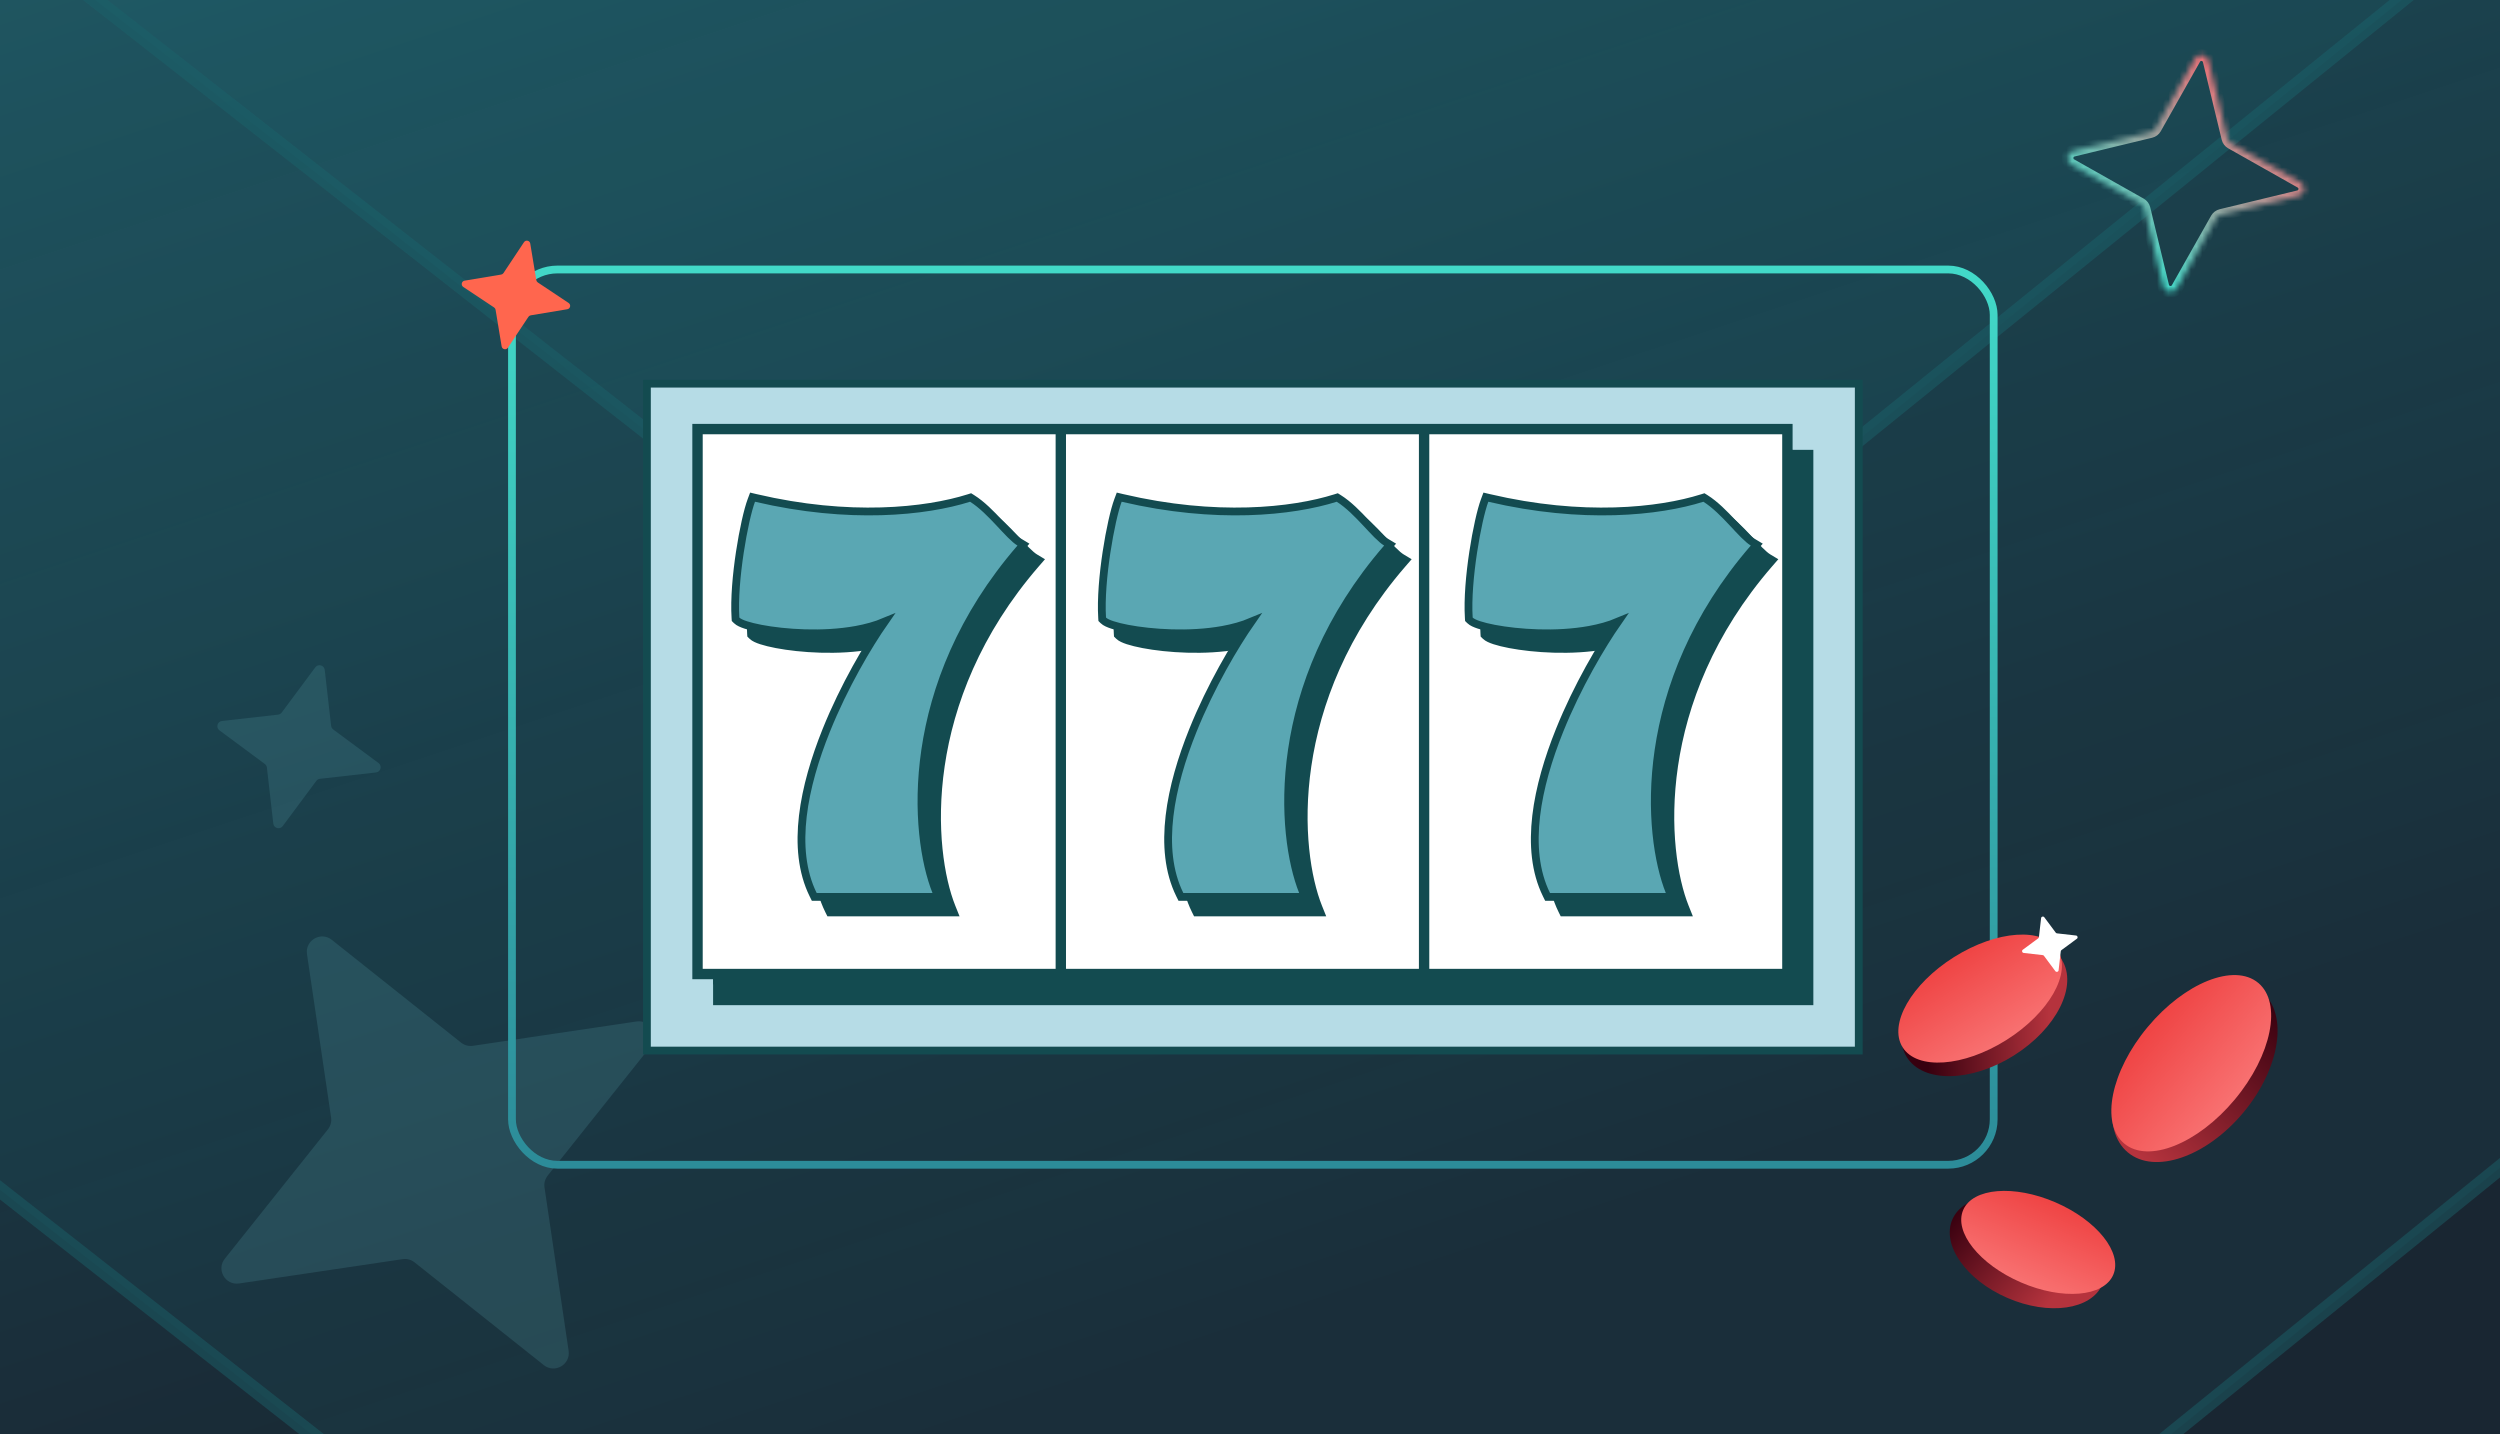 <svg width="441" height="253" viewBox="0 0 441 253" fill="none" xmlns="http://www.w3.org/2000/svg">
<rect x="0" y="0" width="441" height="253" fill="#333333" stroke="none"/>
<g clip-path="url(#clip0_4671_20208)">
<rect width="441" height="253" fill="url(#paint0_linear_4671_20208)"/>
<mask id="path-1-outside-1_4671_20208" maskUnits="userSpaceOnUse" x="-99" y="-617.243" width="651" height="769" fill="black">
<rect fill="white" x="-99" y="-617.243" width="651" height="769"/>
<path d="M228.814 -591.612L-4.289 -143.955L-96 -88.332L196.72 140.875C212.635 153.287 234.442 153.103 250.181 140.416L532.877 -88.424C550.375 -102.582 555.123 -128.05 544.044 -148.001L296.521 -595.841C280.605 -623.515 241.476 -621.125 228.902 -591.612H228.814Z"/>
</mask>
<path d="M228.814 -591.612L-4.289 -143.955L-96 -88.332L196.72 140.875C212.635 153.287 234.442 153.103 250.181 140.416L532.877 -88.424C550.375 -102.582 555.123 -128.05 544.044 -148.001L296.521 -595.841C280.605 -623.515 241.476 -621.125 228.902 -591.612H228.814Z" fill="#267C87" fill-opacity="0.1"/>
<g clip-path="url(#paint1_diamond_4671_20208_clip_path)" data-figma-skip-parse="true" mask="url(#path-1-outside-1_4671_20208)"><g transform="matrix(0 0.383 -0.323 0 227 -232.592)"><rect x="0" y="0" width="1003.5" height="1004.15" fill="url(#paint1_diamond_4671_20208)" opacity="0.5" shape-rendering="crispEdges"/><rect x="0" y="0" width="1003.5" height="1004.15" transform="scale(1 -1)" fill="url(#paint1_diamond_4671_20208)" opacity="0.5" shape-rendering="crispEdges"/><rect x="0" y="0" width="1003.5" height="1004.15" transform="scale(-1 1)" fill="url(#paint1_diamond_4671_20208)" opacity="0.5" shape-rendering="crispEdges"/><rect x="0" y="0" width="1003.5" height="1004.15" transform="scale(-1)" fill="url(#paint1_diamond_4671_20208)" opacity="0.5" shape-rendering="crispEdges"/></g></g><path d="M228.814 -591.612V-592.952H228.001L227.626 -592.231L228.814 -591.612ZM-4.289 -143.955L-3.594 -142.809L-3.273 -143.004L-3.1 -143.336L-4.289 -143.955ZM-96 -88.332L-96.695 -89.477L-98.353 -88.472L-96.826 -87.276L-96 -88.332ZM196.72 140.875L195.894 141.93L195.896 141.932L196.72 140.875ZM250.181 140.416L251.022 141.459L251.025 141.457L250.181 140.416ZM532.877 -88.424L532.034 -89.465L532.034 -89.465L532.877 -88.424ZM544.044 -148.001L542.871 -147.352L542.873 -147.35L544.044 -148.001ZM296.521 -595.841L297.693 -596.489L297.688 -596.499L297.682 -596.509L296.521 -595.841ZM228.902 -591.612V-590.272H229.788L230.135 -591.086L228.902 -591.612ZM228.814 -591.612L227.626 -592.231L-5.477 -144.574L-4.289 -143.955L-3.1 -143.336L230.003 -590.993L228.814 -591.612ZM-4.289 -143.955L-4.984 -145.101L-96.695 -89.477L-96 -88.332L-95.305 -87.186L-3.594 -142.809L-4.289 -143.955ZM-96 -88.332L-96.826 -87.276L195.894 141.93L196.72 140.875L197.546 139.82L-95.174 -89.387L-96 -88.332ZM196.72 140.875L195.896 141.932C212.303 154.727 234.799 154.537 251.022 141.459L250.181 140.416L249.34 139.372C234.085 151.67 212.968 151.847 197.544 139.818L196.72 140.875ZM250.181 140.416L251.025 141.457L533.72 -87.382L532.877 -88.424L532.034 -89.465L249.338 139.374L250.181 140.416ZM532.877 -88.424L533.72 -87.382C551.736 -101.96 556.603 -128.145 545.216 -148.651L544.044 -148.001L542.873 -147.35C553.644 -127.954 549.014 -103.205 532.034 -89.465L532.877 -88.424ZM544.044 -148.001L545.217 -148.649L297.693 -596.489L296.521 -595.841L295.348 -595.193L542.871 -147.352L544.044 -148.001ZM296.521 -595.841L297.682 -596.509C281.211 -625.15 240.673 -622.659 227.669 -592.137L228.902 -591.612L230.135 -591.086C242.279 -619.59 280 -621.88 295.359 -595.173L296.521 -595.841ZM228.902 -591.612V-592.952H228.814V-591.612V-590.272H228.902V-591.612Z" data-figma-gradient-fill="{&#34;type&#34;:&#34;GRADIENT_DIAMOND&#34;,&#34;stops&#34;:[{&#34;color&#34;:{&#34;r&#34;:0.25882354378700256,&#34;g&#34;:0.85098040103912354,&#34;b&#34;:0.78431373834609985,&#34;a&#34;:1.0},&#34;position&#34;:0.0099999904632568359},{&#34;color&#34;:{&#34;r&#34;:0.098039217293262482,&#34;g&#34;:0.36078432202339172,&#34;b&#34;:0.38823530077934265,&#34;a&#34;:1.0},&#34;position&#34;:0.80500000715255737}],&#34;stopsVar&#34;:[{&#34;color&#34;:{&#34;r&#34;:0.25882354378700256,&#34;g&#34;:0.85098040103912354,&#34;b&#34;:0.78431373834609985,&#34;a&#34;:1.0},&#34;position&#34;:0.0099999904632568359},{&#34;color&#34;:{&#34;r&#34;:0.098039217293262482,&#34;g&#34;:0.36078432202339172,&#34;b&#34;:0.38823530077934265,&#34;a&#34;:1.0},&#34;position&#34;:0.80500000715255737}],&#34;transform&#34;:{&#34;m00&#34;:3.9556093047333346e-14,&#34;m01&#34;:-646.0,&#34;m02&#34;:550.0,&#34;m10&#34;:765.3024902343750,&#34;m11&#34;:4.6861264326424068e-14,&#34;m12&#34;:-615.24316406250},&#34;opacity&#34;:0.50,&#34;blendMode&#34;:&#34;NORMAL&#34;,&#34;visible&#34;:true}" mask="url(#path-1-outside-1_4671_20208)"/>
<mask id="path-3-outside-2_4671_20208" maskUnits="userSpaceOnUse" x="-279.996" y="-832.328" width="1013" height="1199" fill="black">
<rect fill="white" x="-279.996" y="-832.328" width="1013" height="1199"/>
<path d="M229.835 -793.414L-133.892 -94.133L-276.996 -7.244L179.756 350.798C204.589 370.187 238.616 369.899 263.176 350.08L704.286 -7.387C731.589 -29.505 738.998 -69.287 721.711 -100.453L335.482 -800.02C310.648 -843.249 249.592 -839.515 229.972 -793.414H229.835Z"/>
</mask>
<path d="M229.835 -793.414L-133.892 -94.133L-276.996 -7.244L179.756 350.798C204.589 370.187 238.616 369.899 263.176 350.08L704.286 -7.387C731.589 -29.505 738.998 -69.287 721.711 -100.453L335.482 -800.02C310.648 -843.249 249.592 -839.515 229.972 -793.414H229.835Z" fill="#267C87" fill-opacity="0.1"/>
<g clip-path="url(#paint2_diamond_4671_20208_clip_path)" data-figma-skip-parse="true" mask="url(#path-3-outside-2_4671_20208)"><g transform="matrix(0 0.598 -0.504 0 227.004 -232.592)"><rect x="0" y="0" width="1002.24" height="1002.66" fill="url(#paint2_diamond_4671_20208)" opacity="0.5" shape-rendering="crispEdges"/><rect x="0" y="0" width="1002.24" height="1002.66" transform="scale(1 -1)" fill="url(#paint2_diamond_4671_20208)" opacity="0.5" shape-rendering="crispEdges"/><rect x="0" y="0" width="1002.24" height="1002.66" transform="scale(-1 1)" fill="url(#paint2_diamond_4671_20208)" opacity="0.5" shape-rendering="crispEdges"/><rect x="0" y="0" width="1002.24" height="1002.66" transform="scale(-1)" fill="url(#paint2_diamond_4671_20208)" opacity="0.5" shape-rendering="crispEdges"/></g></g><path d="M229.835 -793.414V-794.754H229.021L228.646 -794.032L229.835 -793.414ZM-133.892 -94.133L-133.197 -92.988L-132.877 -93.182L-132.704 -93.515L-133.892 -94.133ZM-276.996 -7.244L-277.692 -8.389L-279.347 -7.384L-277.823 -6.189L-276.996 -7.244ZM179.756 350.798L178.929 351.853L178.931 351.854L179.756 350.798ZM263.176 350.08L264.017 351.123L264.019 351.121L263.176 350.08ZM704.286 -7.387L703.442 -8.429L703.442 -8.429L704.286 -7.387ZM721.711 -100.453L720.538 -99.805L720.539 -99.802L721.711 -100.453ZM335.482 -800.02L336.655 -800.668L336.65 -800.678L336.644 -800.688L335.482 -800.02ZM229.972 -793.414V-792.074H230.858L231.205 -792.889L229.972 -793.414ZM229.835 -793.414L228.646 -794.032L-135.081 -94.752L-133.892 -94.133L-132.704 -93.515L231.024 -792.795L229.835 -793.414ZM-133.892 -94.133L-134.588 -95.279L-277.692 -8.389L-276.996 -7.244L-276.301 -6.098L-133.197 -92.988L-133.892 -94.133ZM-276.996 -7.244L-277.823 -6.189L178.929 351.853L179.756 350.798L180.582 349.743L-276.169 -8.299L-276.996 -7.244ZM179.756 350.798L178.931 351.854C204.257 371.627 238.974 371.333 264.017 351.123L263.176 350.08L262.334 349.037C238.258 368.466 204.922 368.746 180.58 349.742L179.756 350.798ZM263.176 350.08L264.019 351.121L705.13 -6.346L704.286 -7.387L703.442 -8.429L262.332 349.039L263.176 350.08ZM704.286 -7.387L705.129 -6.346C732.951 -28.883 740.478 -69.383 722.883 -101.103L721.711 -100.453L720.539 -99.802C737.519 -69.192 730.228 -30.127 703.442 -8.429L704.286 -7.387ZM721.711 -100.453L722.884 -101.1L336.655 -800.668L335.482 -800.02L334.309 -799.372L720.538 -99.805L721.711 -100.453ZM335.482 -800.02L336.644 -800.688C311.254 -844.885 248.789 -841.049 228.739 -793.938L229.972 -793.414L231.205 -792.889C250.396 -837.982 310.042 -841.614 334.32 -799.353L335.482 -800.02ZM229.972 -793.414V-794.754H229.835V-793.414V-792.074H229.972V-793.414Z" data-figma-gradient-fill="{&#34;type&#34;:&#34;GRADIENT_DIAMOND&#34;,&#34;stops&#34;:[{&#34;color&#34;:{&#34;r&#34;:0.25882354378700256,&#34;g&#34;:0.85098040103912354,&#34;b&#34;:0.78431373834609985,&#34;a&#34;:1.0},&#34;position&#34;:0.0099999904632568359},{&#34;color&#34;:{&#34;r&#34;:0.098039217293262482,&#34;g&#34;:0.36078432202339172,&#34;b&#34;:0.38823530077934265,&#34;a&#34;:1.0},&#34;position&#34;:0.80500000715255737}],&#34;stopsVar&#34;:[{&#34;color&#34;:{&#34;r&#34;:0.25882354378700256,&#34;g&#34;:0.85098040103912354,&#34;b&#34;:0.78431373834609985,&#34;a&#34;:1.0},&#34;position&#34;:0.0099999904632568359},{&#34;color&#34;:{&#34;r&#34;:0.098039217293262482,&#34;g&#34;:0.36078432202339172,&#34;b&#34;:0.38823530077934265,&#34;a&#34;:1.0},&#34;position&#34;:0.80500000715255737}],&#34;transform&#34;:{&#34;m00&#34;:6.1722199887984802e-14,&#34;m01&#34;:-1008.0,&#34;m02&#34;:731.003906250,&#34;m10&#34;:1195.4725341796875,&#34;m11&#34;:7.3201583412462606e-14,&#34;m12&#34;:-830.3281250},&#34;opacity&#34;:0.50,&#34;blendMode&#34;:&#34;NORMAL&#34;,&#34;visible&#34;:true}" mask="url(#path-3-outside-2_4671_20208)"/>
<mask id="path-5-outside-3_4671_20208" maskUnits="userSpaceOnUse" x="-555.996" y="-1160.46" width="1565" height="1856" fill="black">
<rect fill="white" x="-555.996" y="-1160.46" width="1565" height="1856"/>
<path d="M231.385 -1101.28L-331.526 -18.126L-552.996 116.462L153.881 671.052C192.315 701.084 244.975 700.639 282.984 669.94L965.654 116.239C1007.91 81.981 1019.38 20.359 992.622 -27.914L394.886 -1111.51C356.453 -1178.47 261.962 -1172.69 231.597 -1101.28H231.385Z"/>
</mask>
<path d="M231.385 -1101.28L-331.526 -18.126L-552.996 116.462L153.881 671.052C192.315 701.084 244.975 700.639 282.984 669.94L965.654 116.239C1007.91 81.981 1019.38 20.359 992.622 -27.914L394.886 -1111.51C356.453 -1178.47 261.962 -1172.69 231.597 -1101.28H231.385Z" fill="#267C87" fill-opacity="0.1"/>
<g clip-path="url(#paint3_diamond_4671_20208_clip_path)" data-figma-skip-parse="true" mask="url(#path-5-outside-3_4671_20208)"><g transform="matrix(0 0.926 -0.78 0 227.004 -232.592)"><rect x="0" y="0" width="1001.45" height="1001.72" fill="url(#paint3_diamond_4671_20208)" opacity="0.5" shape-rendering="crispEdges"/><rect x="0" y="0" width="1001.45" height="1001.72" transform="scale(1 -1)" fill="url(#paint3_diamond_4671_20208)" opacity="0.5" shape-rendering="crispEdges"/><rect x="0" y="0" width="1001.45" height="1001.72" transform="scale(-1 1)" fill="url(#paint3_diamond_4671_20208)" opacity="0.5" shape-rendering="crispEdges"/><rect x="0" y="0" width="1001.45" height="1001.72" transform="scale(-1)" fill="url(#paint3_diamond_4671_20208)" opacity="0.5" shape-rendering="crispEdges"/></g></g><path d="M231.385 -1101.28V-1102.62H230.571L230.196 -1101.9L231.385 -1101.28ZM-331.526 -18.126L-330.83 -16.981L-330.51 -17.176L-330.337 -17.508L-331.526 -18.126ZM-552.996 116.462L-553.692 115.316L-555.346 116.321L-553.823 117.516L-552.996 116.462ZM153.881 671.052L153.054 672.106L153.056 672.108L153.881 671.052ZM282.984 669.94L283.826 670.982L283.828 670.981L282.984 669.94ZM965.654 116.239L964.81 115.198L964.81 115.198L965.654 116.239ZM992.622 -27.914L991.448 -27.267L991.449 -27.265L992.622 -27.914ZM394.886 -1111.51L396.06 -1112.16L396.054 -1112.17L396.049 -1112.18L394.886 -1111.51ZM231.597 -1101.28V-1099.94H232.484L232.831 -1100.75L231.597 -1101.28ZM231.385 -1101.28L230.196 -1101.9L-332.715 -18.744L-331.526 -18.126L-330.337 -17.508L232.574 -1100.66L231.385 -1101.28ZM-331.526 -18.126L-332.222 -19.271L-553.692 115.316L-552.996 116.462L-552.3 117.607L-330.83 -16.981L-331.526 -18.126ZM-552.996 116.462L-553.823 117.516L153.054 672.106L153.881 671.052L154.709 669.998L-552.169 115.407L-552.996 116.462ZM153.881 671.052L153.056 672.108C191.982 702.524 245.333 702.073 283.826 670.982L282.984 669.94L282.142 668.897C244.617 699.206 192.648 699.643 154.706 669.996L153.881 671.052ZM282.984 669.94L283.828 670.981L966.499 117.28L965.654 116.239L964.81 115.198L282.14 668.899L282.984 669.94ZM965.654 116.239L966.498 117.28C1009.27 82.602 1020.86 20.264 993.794 -28.564L992.622 -27.914L991.449 -27.265C1017.9 20.455 1006.55 81.359 964.81 115.198L965.654 116.239ZM992.622 -27.914L993.795 -28.562L396.06 -1112.16L394.886 -1111.51L393.713 -1110.87L991.448 -27.267L992.622 -27.914ZM394.886 -1111.51L396.049 -1112.18C357.059 -1180.11 261.158 -1174.22 230.364 -1101.8L231.597 -1101.28L232.831 -1100.75C262.766 -1171.15 355.847 -1176.84 393.724 -1110.85L394.886 -1111.51ZM231.597 -1101.28V-1102.62H231.385V-1101.28V-1099.94H231.597V-1101.28Z" data-figma-gradient-fill="{&#34;type&#34;:&#34;GRADIENT_DIAMOND&#34;,&#34;stops&#34;:[{&#34;color&#34;:{&#34;r&#34;:0.25882354378700256,&#34;g&#34;:0.85098040103912354,&#34;b&#34;:0.78431373834609985,&#34;a&#34;:1.0},&#34;position&#34;:0.0099999904632568359},{&#34;color&#34;:{&#34;r&#34;:0.098039217293262482,&#34;g&#34;:0.36078432202339172,&#34;b&#34;:0.38823530077934265,&#34;a&#34;:1.0},&#34;position&#34;:0.80500000715255737}],&#34;stopsVar&#34;:[{&#34;color&#34;:{&#34;r&#34;:0.25882354378700256,&#34;g&#34;:0.85098040103912354,&#34;b&#34;:0.78431373834609985,&#34;a&#34;:1.0},&#34;position&#34;:0.0099999904632568359},{&#34;color&#34;:{&#34;r&#34;:0.098039217293262482,&#34;g&#34;:0.36078432202339172,&#34;b&#34;:0.38823530077934265,&#34;a&#34;:1.0},&#34;position&#34;:0.80500000715255737}],&#34;transform&#34;:{&#34;m00&#34;:9.5522453336972790e-14,&#34;m01&#34;:-1560.0,&#34;m02&#34;:1007.003906250,&#34;m10&#34;:1851.731933593750,&#34;m11&#34;:1.1338588352732479e-13,&#34;m12&#34;:-1158.45800781250},&#34;opacity&#34;:0.50,&#34;blendMode&#34;:&#34;NORMAL&#34;,&#34;visible&#34;:true}" mask="url(#path-5-outside-3_4671_20208)"/>
<path d="M81.335 183.922L58.524 165.782C56.612 164.262 53.802 165.859 54.151 168.302L58.406 197.134C58.517 197.864 58.313 198.62 57.843 199.221L39.654 222.04C38.131 223.953 39.725 226.758 42.17 226.406L71.033 222.112C71.763 222 72.52 222.203 73.121 222.671L95.932 240.812C97.845 242.331 100.654 240.734 100.306 238.291L96.05 209.459C95.939 208.73 96.143 207.973 96.614 207.372L114.802 184.554C116.326 182.64 114.732 179.836 112.286 180.187L83.423 184.481C82.693 184.594 81.937 184.391 81.335 183.922Z" fill="#5AA7B3" fill-opacity="0.2"/>
<path d="M58.409 128.038L57.282 118.161C57.187 117.333 56.124 117.041 55.619 117.714L49.692 125.694C49.543 125.897 49.311 126.03 49.053 126.062L39.162 127.179C38.333 127.273 38.041 128.333 38.716 128.839L46.713 134.764C46.916 134.913 47.05 135.145 47.082 135.403L48.208 145.279C48.303 146.107 49.366 146.4 49.871 145.726L55.798 137.746C55.947 137.544 56.179 137.41 56.438 137.379L66.328 136.262C67.157 136.168 67.449 135.107 66.774 134.602L58.777 128.676C58.574 128.527 58.441 128.296 58.409 128.038Z" fill="#5AA7B3" fill-opacity="0.2"/>
<rect x="90.313" y="47.539" width="261.373" height="157.923" rx="8.011" stroke="url(#paint4_linear_4671_20208)" stroke-width="1.373"/>
<path d="M327.884 67.68V185.32H114.116V67.68H327.884ZM126.476 172.961H315.524V80.039H126.476V172.961Z" fill="#B6DCE6" stroke="#134B50" stroke-width="1.373"/>
<rect x="123.043" y="75.69" width="192.254" height="96.127" fill="#134B50" stroke="#134B50" stroke-width="1.831"/>
<rect x="126.705" y="80.268" width="192.254" height="96.127" fill="#134B50" stroke="#134B50" stroke-width="1.831"/>
<rect x="123.958" y="76.606" width="62.254" height="94.296" fill="white"/>
<path d="M136.085 90.585C152.553 94.455 166.059 92.999 173.657 90.599L173.959 90.503L174.228 90.671C175.941 91.742 177.581 93.436 179.004 94.954C179.727 95.725 180.391 96.449 181.005 97.061C181.625 97.679 182.149 98.136 182.581 98.395L183.282 98.816L182.746 99.433C161.789 123.615 163.896 150.071 167.875 160.018L168.252 160.959H146.382L146.192 160.577C144.178 156.499 143.785 151.679 144.368 146.694C144.952 141.705 146.52 136.5 148.487 131.609C151.654 123.737 155.882 116.61 158.812 112.405C157.255 113.059 155.534 113.529 153.753 113.852C150.813 114.386 147.667 114.533 144.74 114.449C141.812 114.365 139.085 114.048 136.976 113.645C135.922 113.444 135.01 113.22 134.3 112.987C133.945 112.871 133.63 112.748 133.367 112.622C133.116 112.5 132.866 112.353 132.682 112.168L132.498 111.985L132.481 111.726C132.274 108.402 132.668 104.051 133.259 100.146C133.849 96.248 134.649 92.708 135.285 91.012L135.497 90.447L136.085 90.585Z" fill="#134B50" stroke="#134B50" stroke-width="1.373"/>
<path d="M133.339 87.839C149.807 91.708 163.313 90.252 170.911 87.853L171.213 87.757L171.481 87.925C173.195 88.996 174.835 90.69 176.258 92.207C176.981 92.979 177.644 93.703 178.259 94.315C178.879 94.932 179.403 95.39 179.835 95.649L180.536 96.07L180 96.687C159.042 120.869 161.15 147.325 165.129 157.272L165.506 158.213H143.636L143.446 157.83C141.432 153.753 141.039 148.933 141.622 143.948C142.206 138.959 143.774 133.754 145.741 128.863C148.907 120.991 153.136 113.863 156.066 109.658C154.508 110.312 152.787 110.782 151.007 111.106C148.067 111.639 144.921 111.787 141.994 111.702C139.066 111.618 136.339 111.301 134.229 110.899C133.176 110.697 132.264 110.473 131.554 110.24C131.199 110.124 130.884 110.002 130.621 109.875C130.37 109.754 130.12 109.607 129.936 109.422L129.752 109.239L129.735 108.98C129.528 105.655 129.921 101.305 130.513 97.4C131.103 93.502 131.903 89.962 132.539 88.266L132.751 87.7L133.339 87.839Z" fill="#5AA7B3" stroke="#134B50" stroke-width="1.373"/>
<rect x="188.042" y="76.606" width="62.254" height="94.296" fill="white"/>
<path d="M200.765 90.585C217.233 94.455 230.738 92.999 238.337 90.599L238.639 90.503L238.907 90.671C240.621 91.742 242.261 93.436 243.684 94.954C244.407 95.725 245.07 96.449 245.685 97.061C246.304 97.679 246.829 98.136 247.261 98.395L247.962 98.816L247.426 99.433C226.468 123.615 228.575 150.071 232.555 160.018L232.932 160.959H211.062L210.872 160.577C208.858 156.499 208.464 151.679 209.048 146.694C209.632 141.705 211.2 136.5 213.167 131.609C216.333 123.737 220.562 116.61 223.492 112.405C221.934 113.059 220.213 113.529 218.433 113.852C215.493 114.386 212.347 114.533 209.42 114.449C206.492 114.365 203.765 114.048 201.655 113.645C200.602 113.444 199.69 113.22 198.979 112.987C198.625 112.871 198.309 112.748 198.047 112.622C197.795 112.5 197.546 112.353 197.361 112.168L197.178 111.985L197.161 111.726C196.953 108.402 197.347 104.051 197.938 100.146C198.529 96.248 199.329 92.708 199.965 91.012L200.177 90.447L200.765 90.585Z" fill="#134B50" stroke="#134B50" stroke-width="1.373"/>
<path d="M198.018 87.839C214.486 91.708 227.991 90.252 235.59 87.853L235.892 87.757L236.16 87.925C237.874 88.996 239.514 90.69 240.937 92.207C241.66 92.979 242.323 93.703 242.938 94.315C243.557 94.932 244.082 95.39 244.514 95.649L245.215 96.07L244.679 96.687C223.721 120.869 225.828 147.325 229.808 157.272L230.185 158.213H208.314L208.125 157.83C206.111 153.753 205.717 148.933 206.301 143.948C206.885 138.959 208.453 133.754 210.42 128.863C213.586 120.991 217.815 113.863 220.745 109.658C219.187 110.312 217.466 110.782 215.686 111.106C212.746 111.639 209.6 111.787 206.673 111.702C203.745 111.618 201.018 111.301 198.908 110.899C197.855 110.697 196.943 110.473 196.232 110.24C195.878 110.124 195.562 110.002 195.3 109.875C195.048 109.754 194.799 109.607 194.614 109.422L194.431 109.239L194.414 108.98C194.206 105.655 194.6 101.305 195.191 97.4C195.781 93.502 196.582 89.962 197.218 88.266L197.43 87.7L198.018 87.839Z" fill="#5AA7B3" stroke="#134B50" stroke-width="1.373"/>
<rect x="252.127" y="76.606" width="62.254" height="94.296" fill="white"/>
<path d="M265.443 90.585C281.912 94.455 295.417 92.999 303.016 90.599L303.317 90.503L303.586 90.671C305.299 91.742 306.94 93.436 308.362 94.954C309.085 95.725 309.749 96.449 310.363 97.061C310.983 97.679 311.508 98.136 311.939 98.395L312.641 98.816L312.104 99.433C291.147 123.615 293.254 150.071 297.233 160.018L297.61 160.959H275.74L275.551 160.577C273.537 156.499 273.143 151.679 273.727 146.694C274.31 141.705 275.878 136.5 277.846 131.609C281.012 123.737 285.241 116.61 288.171 112.405C286.613 113.059 284.892 113.529 283.111 113.852C280.172 114.386 277.026 114.533 274.099 114.449C271.171 114.365 268.443 114.048 266.334 113.645C265.28 113.444 264.368 113.22 263.658 112.987C263.304 112.871 262.988 112.748 262.726 112.622C262.474 112.5 262.225 112.353 262.04 112.168L261.856 111.985L261.84 111.726C261.632 108.402 262.026 104.051 262.617 100.146C263.207 96.248 264.008 92.708 264.644 91.012L264.855 90.447L265.443 90.585Z" fill="#134B50" stroke="#134B50" stroke-width="1.373"/>
<path d="M262.697 87.839C279.166 91.708 292.671 90.252 300.27 87.853L300.571 87.757L300.84 87.925C302.553 88.996 304.194 90.69 305.616 92.207C306.339 92.979 307.003 93.703 307.617 94.315C308.237 94.932 308.762 95.39 309.193 95.649L309.895 96.07L309.358 96.687C288.401 120.869 290.508 147.325 294.487 157.272L294.864 158.213H272.994L272.805 157.83C270.791 153.753 270.397 148.933 270.98 143.948C271.564 138.959 273.132 133.754 275.1 128.863C278.266 120.991 282.494 113.863 285.425 109.658C283.867 110.312 282.146 110.782 280.365 111.106C277.426 111.639 274.28 111.787 271.353 111.702C268.425 111.618 265.697 111.301 263.588 110.899C262.534 110.697 261.622 110.473 260.912 110.24C260.557 110.124 260.242 110.002 259.979 109.875C259.728 109.754 259.478 109.607 259.294 109.422L259.11 109.239L259.094 108.98C258.886 105.655 259.28 101.305 259.871 97.4C260.461 93.502 261.261 89.962 261.897 88.266L262.109 87.7L262.697 87.839Z" fill="#5AA7B3" stroke="#134B50" stroke-width="1.373"/>
<ellipse cx="350.031" cy="177.887" rx="16.147" ry="9.803" transform="rotate(-32.157 350.031 177.887)" fill="url(#paint5_linear_4671_20208)"/>
<ellipse cx="349.294" cy="176.152" rx="16.147" ry="8.65" transform="rotate(-32.157 349.294 176.152)" fill="url(#paint6_linear_4671_20208)"/>
<ellipse cx="357.625" cy="220.843" rx="14.417" ry="8.842" transform="rotate(23.395 357.625 220.843)" fill="url(#paint7_linear_4671_20208)"/>
<ellipse cx="387.167" cy="189.113" rx="18.453" ry="11.149" transform="rotate(-50.163 387.167 189.113)" fill="url(#paint8_linear_4671_20208)"/>
<ellipse cx="359.543" cy="219.158" rx="14.417" ry="7.689" transform="rotate(23.395 359.543 219.158)" fill="url(#paint9_linear_4671_20208)"/>
<ellipse cx="386.536" cy="187.554" rx="18.453" ry="9.996" transform="rotate(-50.163 386.536 187.554)" fill="url(#paint10_linear_4671_20208)"/>
<path d="M363.644 167.597L366.366 165.59C366.594 165.421 366.499 165.06 366.215 165.026L362.849 164.643C362.764 164.633 362.685 164.588 362.632 164.518L360.616 161.806C360.447 161.579 360.084 161.674 360.05 161.957L359.665 165.309C359.656 165.394 359.61 165.473 359.54 165.526L356.818 167.534C356.59 167.702 356.684 168.064 356.969 168.098L360.335 168.481C360.42 168.49 360.499 168.535 360.552 168.606L362.568 171.317C362.737 171.544 363.1 171.45 363.134 171.166L363.519 167.814C363.528 167.729 363.573 167.651 363.644 167.597Z" fill="white"/>
<mask id="path-29-inside-4_4671_20208" fill="white">
<path d="M387.187 10.371C387.769 9.342 389.317 9.548 389.604 10.707L392.918 24.417C393.001 24.764 393.229 25.067 393.549 25.252L405.831 32.188C406.86 32.77 406.654 34.316 405.495 34.603L391.784 37.918C391.437 38 391.134 38.23 390.95 38.549L384.015 50.83C383.433 51.859 381.885 51.653 381.598 50.494L378.284 36.784C378.201 36.437 377.973 36.134 377.653 35.95L365.371 29.015C364.342 28.433 364.548 26.884 365.707 26.598L379.418 23.283C379.765 23.201 380.067 22.972 380.251 22.653L387.187 10.371Z"/>
</mask>
<path d="M387.187 10.371L386.285 9.861L386.285 9.861L387.187 10.371ZM389.604 10.707L390.611 10.464L390.609 10.459L389.604 10.707ZM392.918 24.417L393.927 24.178L393.926 24.173L392.918 24.417ZM393.549 25.252L393.031 26.149L393.039 26.154L393.549 25.252ZM405.831 32.188L406.341 31.286L406.34 31.285L405.831 32.188ZM405.495 34.603L405.738 35.61L405.743 35.609L405.495 34.603ZM391.784 37.918L392.023 38.926L392.027 38.925L391.784 37.918ZM390.95 38.549L390.053 38.031L390.048 38.039L390.95 38.549ZM384.015 50.83L384.917 51.34L384.917 51.34L384.015 50.83ZM381.598 50.494L380.591 50.737L380.592 50.742L381.598 50.494ZM378.284 36.784L377.275 37.023L377.276 37.028L378.284 36.784ZM377.653 35.95L378.171 35.052L378.163 35.047L377.653 35.95ZM365.371 29.015L364.861 29.917L364.862 29.917L365.371 29.015ZM365.707 26.598L365.464 25.591L365.459 25.592L365.707 26.598ZM379.418 23.283L379.179 22.275L379.175 22.276L379.418 23.283ZM380.251 22.653L381.149 23.171L381.153 23.162L380.251 22.653ZM387.187 10.371L388.089 10.881C388.21 10.667 388.536 10.707 388.598 10.956L389.604 10.707L390.609 10.459C390.098 8.389 387.329 8.016 386.285 9.861L387.187 10.371ZM389.604 10.707L388.596 10.951L391.911 24.66L392.918 24.417L393.926 24.173L390.611 10.464L389.604 10.707ZM392.918 24.417L391.91 24.656C392.06 25.291 392.473 25.827 393.031 26.149L393.549 25.252L394.067 24.354C393.985 24.307 393.941 24.238 393.927 24.178L392.918 24.417ZM393.549 25.252L393.039 26.154L405.321 33.09L405.831 32.188L406.34 31.285L394.058 24.349L393.549 25.252ZM405.831 32.188L405.321 33.09C405.534 33.21 405.494 33.536 405.246 33.597L405.495 34.603L405.743 35.609C407.813 35.097 408.185 32.329 406.341 31.286L405.831 32.188ZM405.495 34.603L405.251 33.596L391.54 36.911L391.784 37.918L392.027 38.925L405.738 35.61L405.495 34.603ZM391.784 37.918L391.545 36.91C390.909 37.061 390.374 37.475 390.053 38.031L390.95 38.549L391.847 39.067C391.895 38.984 391.965 38.94 392.023 38.926L391.784 37.918ZM390.95 38.549L390.048 38.039L383.112 50.321L384.015 50.83L384.917 51.34L391.852 39.059L390.95 38.549ZM384.015 50.83L383.113 50.32C382.992 50.534 382.666 50.494 382.604 50.245L381.598 50.494L380.592 50.742C381.104 52.812 383.873 53.185 384.917 51.34L384.015 50.83ZM381.598 50.494L382.605 50.25L379.291 36.541L378.284 36.784L377.276 37.028L380.591 50.737L381.598 50.494ZM378.284 36.784L379.292 36.545C379.141 35.91 378.729 35.374 378.171 35.052L377.653 35.95L377.135 36.847C377.217 36.894 377.261 36.963 377.275 37.023L378.284 36.784ZM377.653 35.95L378.163 35.047L365.881 28.113L365.371 29.015L364.862 29.917L377.144 36.852L377.653 35.95ZM365.371 29.015L365.881 28.113C365.667 27.992 365.708 27.665 365.956 27.604L365.707 26.598L365.459 25.592C363.388 26.104 363.017 28.874 364.861 29.917L365.371 29.015ZM365.707 26.598L365.951 27.605L379.661 24.29L379.418 23.283L379.175 22.276L365.464 25.591L365.707 26.598ZM379.418 23.283L379.657 24.291C380.293 24.14 380.827 23.727 381.149 23.171L380.251 22.653L379.354 22.135C379.306 22.217 379.237 22.261 379.179 22.275L379.418 23.283ZM380.251 22.653L381.153 23.162L388.09 10.88L387.187 10.371L386.285 9.861L379.349 22.143L380.251 22.653Z" fill="url(#paint11_linear_4671_20208)" mask="url(#path-29-inside-4_4671_20208)"/>
<path d="M88.404 48.435L81.957 49.507C81.417 49.598 81.261 50.305 81.72 50.614L87.159 54.237C87.297 54.328 87.393 54.476 87.422 54.645L88.488 61.101C88.578 61.642 89.284 61.798 89.593 61.338L93.215 55.888C93.306 55.749 93.453 55.654 93.621 55.624L100.068 54.552C100.609 54.462 100.765 53.754 100.306 53.445L94.867 49.822C94.728 49.731 94.633 49.583 94.604 49.414L93.537 42.958C93.448 42.417 92.741 42.261 92.433 42.721L88.811 48.172C88.72 48.31 88.573 48.405 88.404 48.435Z" fill="#FF664E"/>
</g>
<defs>
<clipPath id="paint1_diamond_4671_20208_clip_path"><path d="M228.814 -591.612V-592.952H228.001L227.626 -592.231L228.814 -591.612ZM-4.289 -143.955L-3.594 -142.809L-3.273 -143.004L-3.1 -143.336L-4.289 -143.955ZM-96 -88.332L-96.695 -89.477L-98.353 -88.472L-96.826 -87.276L-96 -88.332ZM196.72 140.875L195.894 141.93L195.896 141.932L196.72 140.875ZM250.181 140.416L251.022 141.459L251.025 141.457L250.181 140.416ZM532.877 -88.424L532.034 -89.465L532.034 -89.465L532.877 -88.424ZM544.044 -148.001L542.871 -147.352L542.873 -147.35L544.044 -148.001ZM296.521 -595.841L297.693 -596.489L297.688 -596.499L297.682 -596.509L296.521 -595.841ZM228.902 -591.612V-590.272H229.788L230.135 -591.086L228.902 -591.612ZM228.814 -591.612L227.626 -592.231L-5.477 -144.574L-4.289 -143.955L-3.1 -143.336L230.003 -590.993L228.814 -591.612ZM-4.289 -143.955L-4.984 -145.101L-96.695 -89.477L-96 -88.332L-95.305 -87.186L-3.594 -142.809L-4.289 -143.955ZM-96 -88.332L-96.826 -87.276L195.894 141.93L196.72 140.875L197.546 139.82L-95.174 -89.387L-96 -88.332ZM196.72 140.875L195.896 141.932C212.303 154.727 234.799 154.537 251.022 141.459L250.181 140.416L249.34 139.372C234.085 151.67 212.968 151.847 197.544 139.818L196.72 140.875ZM250.181 140.416L251.025 141.457L533.72 -87.382L532.877 -88.424L532.034 -89.465L249.338 139.374L250.181 140.416ZM532.877 -88.424L533.72 -87.382C551.736 -101.96 556.603 -128.145 545.216 -148.651L544.044 -148.001L542.873 -147.35C553.644 -127.954 549.014 -103.205 532.034 -89.465L532.877 -88.424ZM544.044 -148.001L545.217 -148.649L297.693 -596.489L296.521 -595.841L295.348 -595.193L542.871 -147.352L544.044 -148.001ZM296.521 -595.841L297.682 -596.509C281.211 -625.15 240.673 -622.659 227.669 -592.137L228.902 -591.612L230.135 -591.086C242.279 -619.59 280 -621.88 295.359 -595.173L296.521 -595.841ZM228.902 -591.612V-592.952H228.814V-591.612V-590.272H228.902V-591.612Z" mask="url(#path-1-outside-1_4671_20208)"/></clipPath><clipPath id="paint2_diamond_4671_20208_clip_path"><path d="M229.835 -793.414V-794.754H229.021L228.646 -794.032L229.835 -793.414ZM-133.892 -94.133L-133.197 -92.988L-132.877 -93.182L-132.704 -93.515L-133.892 -94.133ZM-276.996 -7.244L-277.692 -8.389L-279.347 -7.384L-277.823 -6.189L-276.996 -7.244ZM179.756 350.798L178.929 351.853L178.931 351.854L179.756 350.798ZM263.176 350.08L264.017 351.123L264.019 351.121L263.176 350.08ZM704.286 -7.387L703.442 -8.429L703.442 -8.429L704.286 -7.387ZM721.711 -100.453L720.538 -99.805L720.539 -99.802L721.711 -100.453ZM335.482 -800.02L336.655 -800.668L336.65 -800.678L336.644 -800.688L335.482 -800.02ZM229.972 -793.414V-792.074H230.858L231.205 -792.889L229.972 -793.414ZM229.835 -793.414L228.646 -794.032L-135.081 -94.752L-133.892 -94.133L-132.704 -93.515L231.024 -792.795L229.835 -793.414ZM-133.892 -94.133L-134.588 -95.279L-277.692 -8.389L-276.996 -7.244L-276.301 -6.098L-133.197 -92.988L-133.892 -94.133ZM-276.996 -7.244L-277.823 -6.189L178.929 351.853L179.756 350.798L180.582 349.743L-276.169 -8.299L-276.996 -7.244ZM179.756 350.798L178.931 351.854C204.257 371.627 238.974 371.333 264.017 351.123L263.176 350.08L262.334 349.037C238.258 368.466 204.922 368.746 180.58 349.742L179.756 350.798ZM263.176 350.08L264.019 351.121L705.13 -6.346L704.286 -7.387L703.442 -8.429L262.332 349.039L263.176 350.08ZM704.286 -7.387L705.129 -6.346C732.951 -28.883 740.478 -69.383 722.883 -101.103L721.711 -100.453L720.539 -99.802C737.519 -69.192 730.228 -30.127 703.442 -8.429L704.286 -7.387ZM721.711 -100.453L722.884 -101.1L336.655 -800.668L335.482 -800.02L334.309 -799.372L720.538 -99.805L721.711 -100.453ZM335.482 -800.02L336.644 -800.688C311.254 -844.885 248.789 -841.049 228.739 -793.938L229.972 -793.414L231.205 -792.889C250.396 -837.982 310.042 -841.614 334.32 -799.353L335.482 -800.02ZM229.972 -793.414V-794.754H229.835V-793.414V-792.074H229.972V-793.414Z" mask="url(#path-3-outside-2_4671_20208)"/></clipPath><clipPath id="paint3_diamond_4671_20208_clip_path"><path d="M231.385 -1101.28V-1102.62H230.571L230.196 -1101.9L231.385 -1101.28ZM-331.526 -18.126L-330.83 -16.981L-330.51 -17.176L-330.337 -17.508L-331.526 -18.126ZM-552.996 116.462L-553.692 115.316L-555.346 116.321L-553.823 117.516L-552.996 116.462ZM153.881 671.052L153.054 672.106L153.056 672.108L153.881 671.052ZM282.984 669.94L283.826 670.982L283.828 670.981L282.984 669.94ZM965.654 116.239L964.81 115.198L964.81 115.198L965.654 116.239ZM992.622 -27.914L991.448 -27.267L991.449 -27.265L992.622 -27.914ZM394.886 -1111.51L396.06 -1112.16L396.054 -1112.17L396.049 -1112.18L394.886 -1111.51ZM231.597 -1101.28V-1099.94H232.484L232.831 -1100.75L231.597 -1101.28ZM231.385 -1101.28L230.196 -1101.9L-332.715 -18.744L-331.526 -18.126L-330.337 -17.508L232.574 -1100.66L231.385 -1101.28ZM-331.526 -18.126L-332.222 -19.271L-553.692 115.316L-552.996 116.462L-552.3 117.607L-330.83 -16.981L-331.526 -18.126ZM-552.996 116.462L-553.823 117.516L153.054 672.106L153.881 671.052L154.709 669.998L-552.169 115.407L-552.996 116.462ZM153.881 671.052L153.056 672.108C191.982 702.524 245.333 702.073 283.826 670.982L282.984 669.94L282.142 668.897C244.617 699.206 192.648 699.643 154.706 669.996L153.881 671.052ZM282.984 669.94L283.828 670.981L966.499 117.28L965.654 116.239L964.81 115.198L282.14 668.899L282.984 669.94ZM965.654 116.239L966.498 117.28C1009.27 82.602 1020.86 20.264 993.794 -28.564L992.622 -27.914L991.449 -27.265C1017.9 20.455 1006.55 81.359 964.81 115.198L965.654 116.239ZM992.622 -27.914L993.795 -28.562L396.06 -1112.16L394.886 -1111.51L393.713 -1110.87L991.448 -27.267L992.622 -27.914ZM394.886 -1111.51L396.049 -1112.18C357.059 -1180.11 261.158 -1174.22 230.364 -1101.8L231.597 -1101.28L232.831 -1100.75C262.766 -1171.15 355.847 -1176.84 393.724 -1110.85L394.886 -1111.51ZM231.597 -1101.28V-1102.62H231.385V-1101.28V-1099.94H231.597V-1101.28Z" mask="url(#path-5-outside-3_4671_20208)"/></clipPath><linearGradient id="paint0_linear_4671_20208" x1="-117" y1="-218.652" x2="52.339" y2="290.834" gradientUnits="userSpaceOnUse">
<stop stop-color="#267C87"/>
<stop offset="1" stop-color="#111827" stop-opacity="0.8"/>
</linearGradient>
<linearGradient id="paint1_diamond_4671_20208" x1="0" y1="0" x2="500" y2="500" gradientUnits="userSpaceOnUse">
<stop offset="0.01" stop-color="#42D9C8"/>
<stop offset="0.805" stop-color="#195C63"/>
</linearGradient>
<linearGradient id="paint2_diamond_4671_20208" x1="0" y1="0" x2="500" y2="500" gradientUnits="userSpaceOnUse">
<stop offset="0.01" stop-color="#42D9C8"/>
<stop offset="0.805" stop-color="#195C63"/>
</linearGradient>
<linearGradient id="paint3_diamond_4671_20208" x1="0" y1="0" x2="500" y2="500" gradientUnits="userSpaceOnUse">
<stop offset="0.01" stop-color="#42D9C8"/>
<stop offset="0.805" stop-color="#195C63"/>
</linearGradient>
<linearGradient id="paint4_linear_4671_20208" x1="221" y1="48.225" x2="221" y2="204.775" gradientUnits="userSpaceOnUse">
<stop stop-color="#42D9C8"/>
<stop offset="1" stop-color="#2C8C99"/>
</linearGradient>
<linearGradient id="paint5_linear_4671_20208" x1="337.039" y1="179.742" x2="355.597" y2="190.903" gradientUnits="userSpaceOnUse">
<stop stop-color="#37000F"/>
<stop offset="1" stop-color="#B5333D"/>
</linearGradient>
<linearGradient id="paint6_linear_4671_20208" x1="349.294" y1="167.502" x2="349.294" y2="184.802" gradientUnits="userSpaceOnUse">
<stop stop-color="#EF4444"/>
<stop offset="1" stop-color="#F87171"/>
</linearGradient>
<linearGradient id="paint7_linear_4671_20208" x1="341.822" y1="223.473" x2="363.848" y2="230.314" gradientUnits="userSpaceOnUse">
<stop stop-color="#37000F"/>
<stop offset="1" stop-color="#B5333D"/>
</linearGradient>
<linearGradient id="paint8_linear_4671_20208" x1="405.438" y1="197" x2="369.356" y2="195.901" gradientUnits="userSpaceOnUse">
<stop stop-color="#37000F"/>
<stop offset="1" stop-color="#B5333D"/>
</linearGradient>
<linearGradient id="paint9_linear_4671_20208" x1="359.543" y1="211.469" x2="359.543" y2="226.847" gradientUnits="userSpaceOnUse">
<stop stop-color="#EF4444"/>
<stop offset="1" stop-color="#F87171"/>
</linearGradient>
<linearGradient id="paint10_linear_4671_20208" x1="386.536" y1="177.558" x2="386.536" y2="197.549" gradientUnits="userSpaceOnUse">
<stop stop-color="#EF4444"/>
<stop offset="1" stop-color="#F87171"/>
</linearGradient>
<linearGradient id="paint11_linear_4671_20208" x1="397.425" y1="17.4" x2="373.777" y2="43.801" gradientUnits="userSpaceOnUse">
<stop stop-color="#ED7177"/>
<stop offset="1" stop-color="#42D9C8"/>
</linearGradient>
<clipPath id="clip0_4671_20208">
<rect width="441" height="253" fill="white"/>
</clipPath>
</defs>
</svg>
